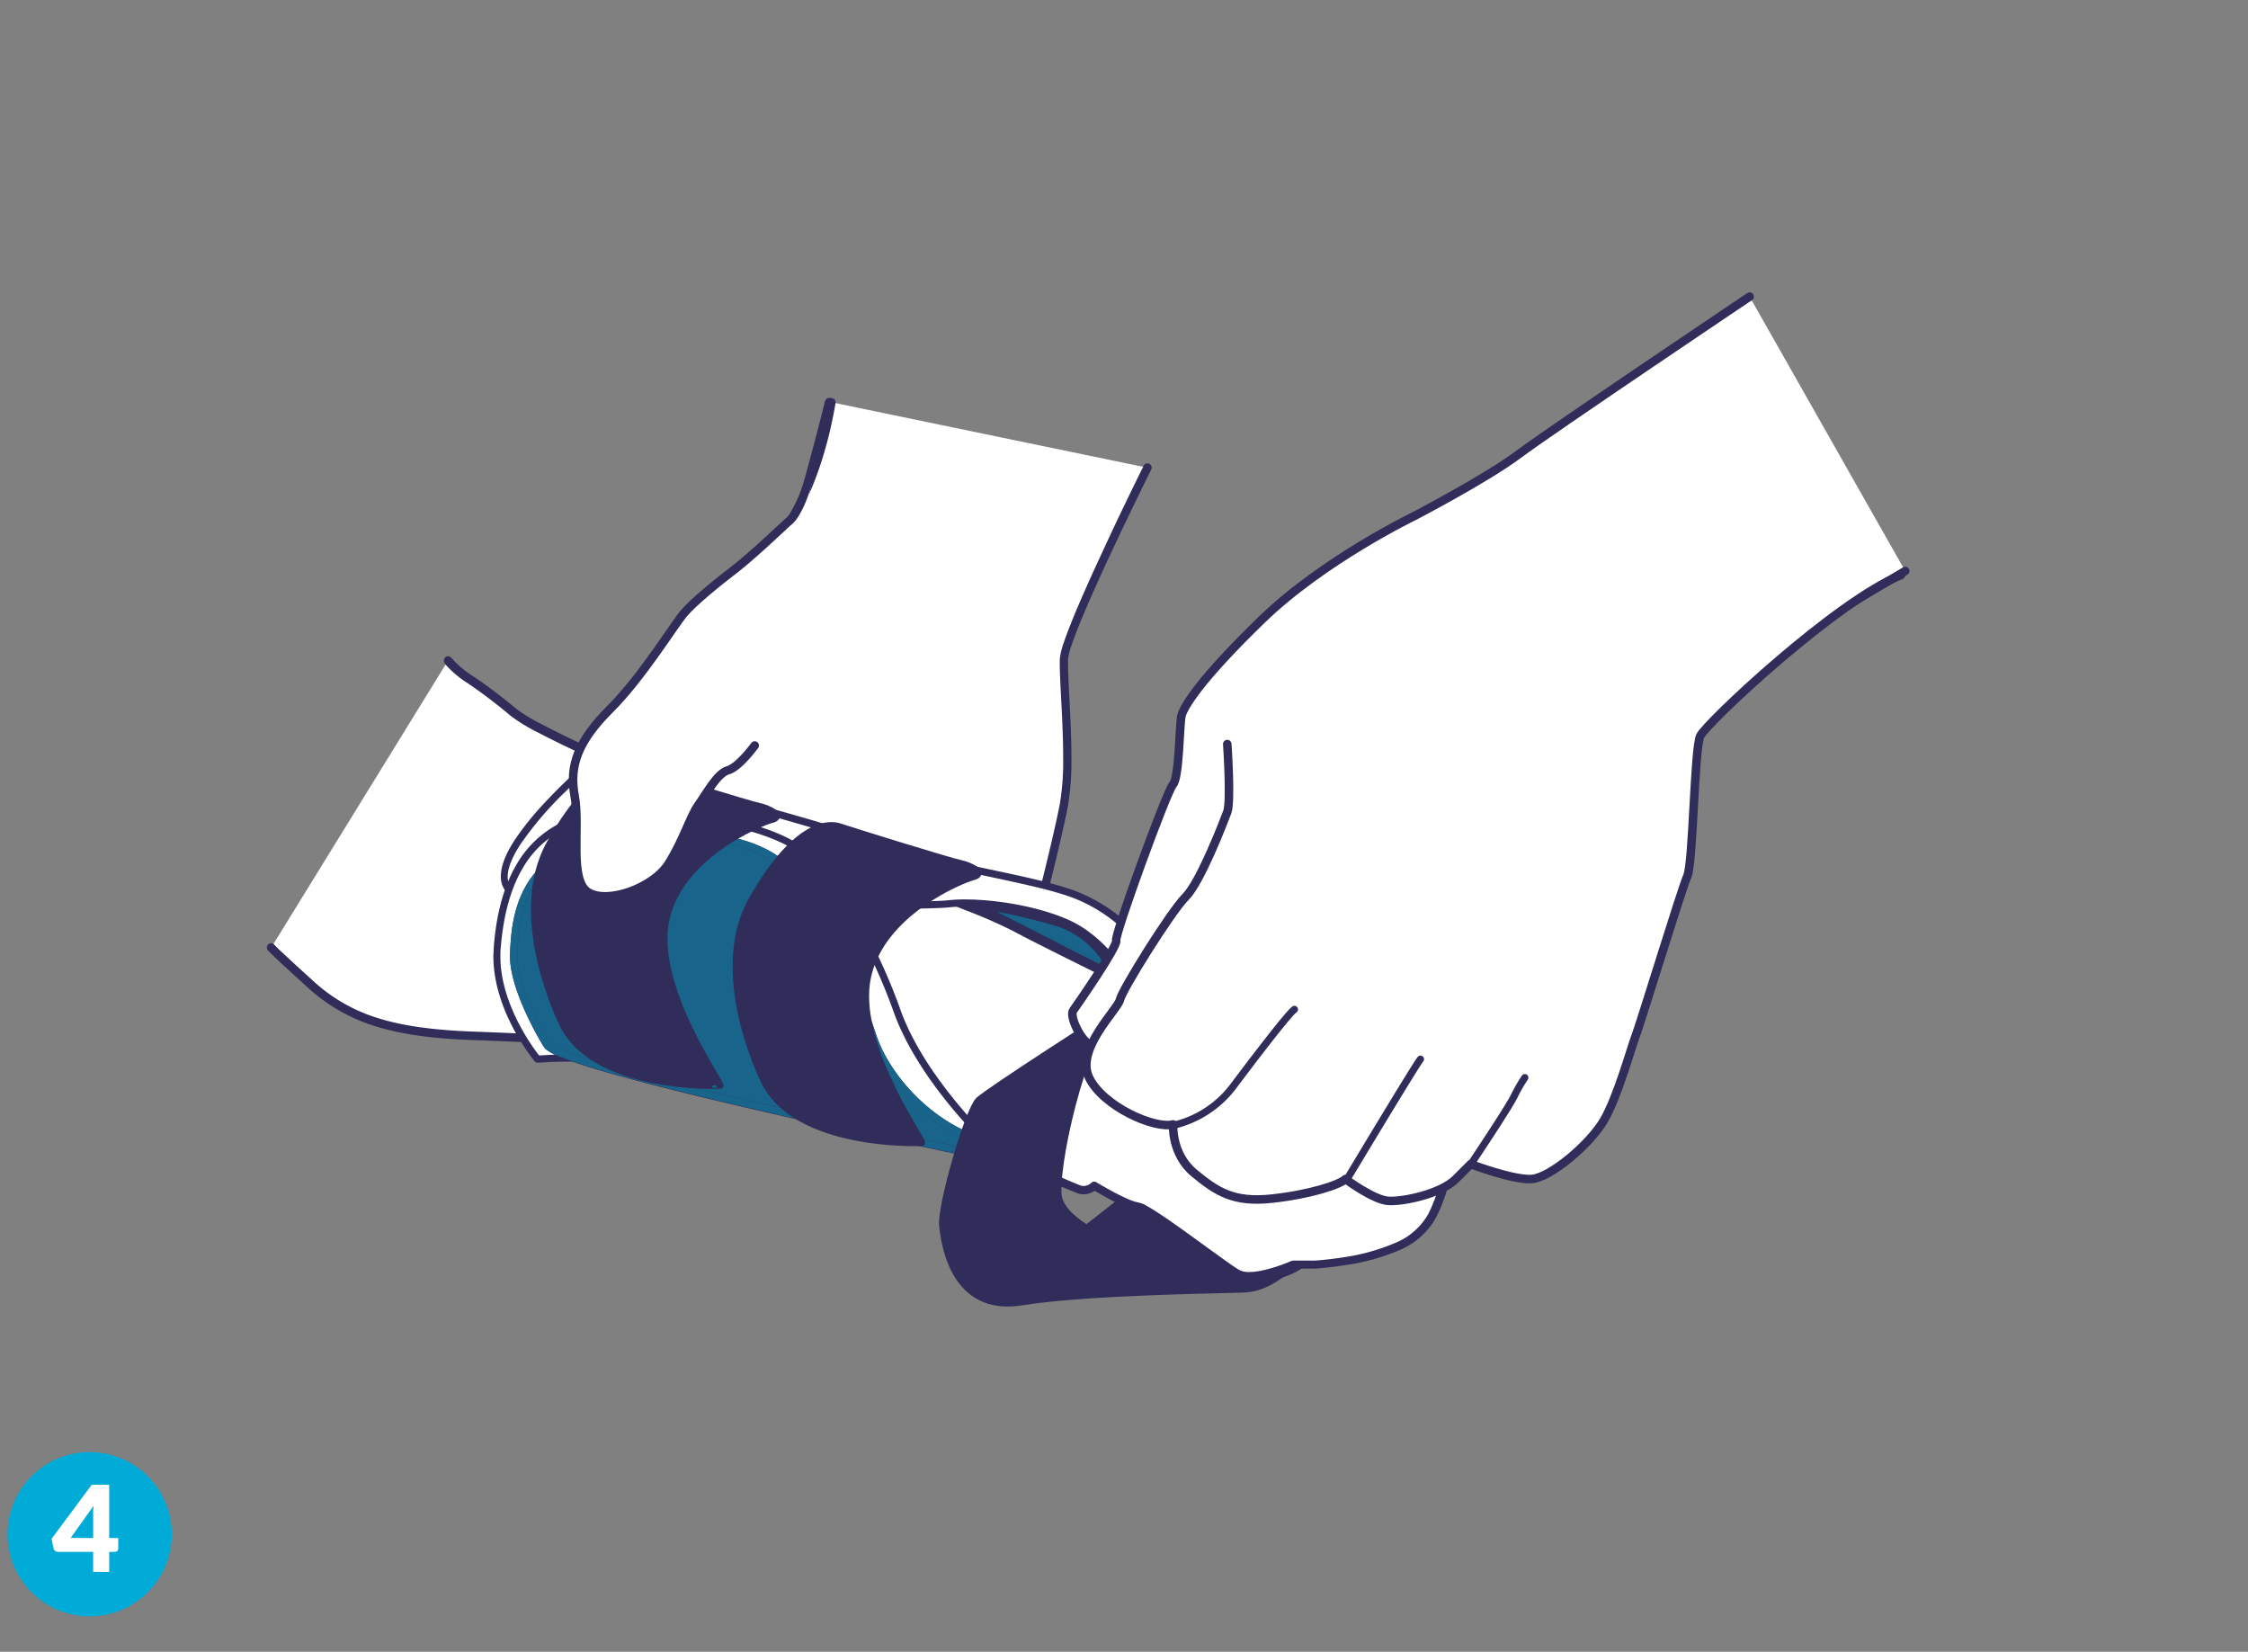 <?xml version="1.0" encoding="UTF-8"?> <svg xmlns="http://www.w3.org/2000/svg" xmlns:xlink="http://www.w3.org/1999/xlink" id="Livello_1" data-name="Livello 1" width="490" height="360" viewBox="0 0 490 360"><rect x="0" y="0" width="490" height="360" fill="#808080" stroke="none"/><defs><style>.cls-1,.cls-4,.cls-7{fill:none;}.cls-2{clip-path:url(#clip-path);}.cls-3{fill:#312d5a;}.cls-4,.cls-7{stroke:#312d5a;stroke-linecap:round;stroke-linejoin:round;}.cls-4{stroke-width:1.56px;}.cls-5{fill:#fff;}.cls-6{fill:#18648b;}.cls-7{stroke-width:1.86px;}.cls-8{fill:#00abd7;}</style><clipPath id="clip-path"><rect class="cls-1" width="490" height="360"></rect></clipPath></defs><g class="cls-2"><path class="cls-3" d="M225.87,276.35l24.42-19.1,35,15.67s.44,6.65-22.68,6.65-36.74-3.22-36.74-3.22"></path><path class="cls-4" d="M225.87,276.35l24.42-19.1,35,15.67s.44,6.65-22.68,6.65S225.87,276.35,225.87,276.35Z"></path><path class="cls-5" d="M250.11,101.94s-18,36.13-18.22,41.75,1.72,22.5,0,31.58-7.5,31.15-7.5,31.15l-21.33,1.64-57.12-12.4-5.47-34,23.62-38.32s12.37-8.33,17.06-35.68Z"></path><path class="cls-3" d="M249.28,101.53s-4.5,9-9,18.79c-2.27,4.87-4.54,9.92-6.27,14.12-.86,2.1-1.59,4-2.11,5.55a15.12,15.12,0,0,0-.9,3.67c0,.31,0,.66,0,1,0,4.38.74,12.73.74,20.34a57.42,57.42,0,0,1-.7,10.07c-.85,4.5-2.73,12.29-4.38,18.93-.83,3.32-1.61,6.36-2.18,8.57l-.93,3.59.9.23-.07-.92-21.19,1.62-56.37-12.24-5.32-33,23.44-38-.79-.48.52.77c.18-.11,12.73-8.7,17.46-36.3a.93.93,0,0,0-.76-1.07.92.92,0,0,0-1.07.76c-2.33,13.56-6.55,22.35-10.15,27.74a35.69,35.69,0,0,1-4.64,5.7c-.6.59-1.08,1-1.4,1.26l-.37.29-.09.06,0,0-.27.28-23.63,38.32a1,1,0,0,0-.12.64l5.47,34a1,1,0,0,0,.72.77L202.87,209l.26,0,21.33-1.63a.94.94,0,0,0,.83-.69s5.79-22,7.52-31.21a59.58,59.58,0,0,0,.73-10.42c0-7.71-.74-16.13-.74-20.34,0-.35,0-.67,0-1a13.63,13.63,0,0,1,.8-3.15c1.76-5.25,6.1-14.84,10-23.08,1.95-4.12,3.78-7.9,5.13-10.66s2.2-4.48,2.21-4.48a.93.93,0,0,0-1.67-.83Z"></path><path class="cls-5" d="M97.64,144c2.6,3.25,6.07,4.33,14.29,11.26s83.65,37.45,87.56,38.31,17.76,6.28,21.66,8.44S240,211.57,240,211.57,316.5,251.4,315,257s-2.81,11-10,14.51-18.42,4.11-18.42,4.11h-4.77s-8.67,3.9-12.13,1.95S250.84,263.52,248,263.08s-9.53-4.54-9.53-4.54a3.43,3.43,0,0,1-3,.87c-1.74-.44-43.34-18.62-53.09-24.46s-60.68-8.45-79.1-9.1-27.52-3.93-35.75-11.38-8.45-7.88-8.45-7.88Z"></path><path class="cls-3" d="M96.91,144.61a23,23,0,0,0,5.24,4.43,113.93,113.93,0,0,1,9.19,7,38.48,38.48,0,0,0,6.13,3.71c10.06,5.28,29.6,13.77,47.09,21,8.74,3.64,17,7,23.21,9.45,3.13,1.24,5.76,2.26,7.72,3,1,.37,1.8.67,2.43.89s1.06.36,1.37.43A102.9,102.9,0,0,1,210,198.2a113,113,0,0,1,10.72,4.66c4,2.19,18.89,9.53,18.9,9.54l.41-.83-.43.82,3.22,1.69c7.17,3.78,25.11,13.31,41.24,22.57,8.06,4.63,15.68,9.19,21.25,12.92a72.45,72.45,0,0,1,6.61,4.86,12.72,12.72,0,0,1,1.73,1.7,3.06,3.06,0,0,1,.38.55l.06.15v0h.24l-.24-.06v.06h.24l-.24-.06h0a33.27,33.27,0,0,1-2.79,7.85,14.49,14.49,0,0,1-6.69,6.06A44.76,44.76,0,0,1,293,274c-1.83.29-3.45.48-4.6.59s-1.83.15-1.83.15l.05.93v-.93h-4.77l-.38.08-.23.1c-1.06.47-5.74,2.33-8.93,2.31a4.46,4.46,0,0,1-2.14-.42c-.78-.44-2.4-1.56-4.36-3-3-2.12-6.74-4.91-10.05-7.22-1.66-1.16-3.2-2.19-4.48-3-.65-.39-1.22-.71-1.72-1a5.17,5.17,0,0,0-1.37-.49,11.88,11.88,0,0,1-2.45-.83c-1.49-.65-3.19-1.55-4.5-2.29-.66-.37-1.22-.69-1.62-.93l-.62-.37a.92.92,0,0,0-1.14.13l.18.19-.18-.19h0l.18.19-.18-.19a2.68,2.68,0,0,1-1.67.68l-.49-.06h0c-.19-.05-1.12-.42-2.46-1-4.76-2-15.27-6.57-25.63-11.3s-20.6-9.59-24.74-12.07a23.16,23.16,0,0,0-5.68-2.14c-8.41-2.25-22.79-3.86-37.15-5s-28.65-1.8-36.72-2.08c-9.16-.33-16-1.31-21.43-3.1a36.63,36.63,0,0,1-13.73-8.05c-4.11-3.72-6.22-5.69-7.29-6.71-.54-.52-.81-.8-.94-.94l-.1-.1-.58.48.67-.34-.09-.14-.58.48.67-.34a.94.94,0,0,0-1.25-.41.92.92,0,0,0-.41,1.24l.14.22c.14.16.44.49,1.64,1.63s3.27,3.05,6.87,6.31a38.45,38.45,0,0,0,14.4,8.44c5.73,1.87,12.69,2.86,21.95,3.18s26.52,1.14,42.75,2.6c8.11.73,15.95,1.62,22.34,2.69,3.2.53,6,1.11,8.35,1.73a21.91,21.91,0,0,1,5.21,1.94c5,3,17.79,9,29.65,14.31,5.92,2.67,11.59,5.17,15.89,7,2.16.93,4,1.7,5.29,2.25l1.62.66c.43.16.66.26.89.32a3.94,3.94,0,0,0,.94.11,4.45,4.45,0,0,0,3-1.22l-.66-.66-.48.79s1.7,1,3.76,2.14c1,.55,2.15,1.11,3.21,1.57a12.4,12.4,0,0,0,2.9,1,5.58,5.58,0,0,1,1.3.57,127.3,127.3,0,0,1,10.63,7.2c2,1.46,4,2.89,5.62,4.07s3,2.09,3.81,2.56a6.26,6.26,0,0,0,3.05.66,22.22,22.22,0,0,0,6.56-1.29c1.93-.64,3.34-1.27,3.36-1.28l-.38-.85v.93h4.82s2.87-.17,6.62-.77a45.81,45.81,0,0,0,12.15-3.44,16.33,16.33,0,0,0,7.5-6.81,34.91,34.91,0,0,0,3-8.28h0l.06-.41a3.55,3.55,0,0,0-1.08-2.15,35.09,35.09,0,0,0-5.71-4.73c-9.15-6.49-26.3-16.28-41.19-24.47s-27.52-14.76-27.52-14.76h0s-3.74-1.84-8-3.94-8.94-4.5-10.86-5.56a113,113,0,0,0-10.94-4.76,104,104,0,0,0-11-3.78,13.12,13.12,0,0,1-1.43-.46c-5.71-2-25.3-9.86-44.38-18-9.55-4.06-19-8.2-26.48-11.72-3.75-1.76-7-3.37-9.59-4.73a36.48,36.48,0,0,1-5.28-3.21,113.67,113.67,0,0,0-9.32-7.06,21.34,21.34,0,0,1-4.85-4.07.91.91,0,0,0-1.3-.14.92.92,0,0,0-.15,1.3Z"></path><path class="cls-5" d="M117.38,196.35c-21.89-1.71,11.2-29.79,11.2-29.79s45.33,11.44,61.14,17.05,36.82,8,45.7,11.87S248,205,248,205l-2.38,8.42s-4.59-7.94-11.91-11.66-20-5.56-27.08-4.74-78.18.21-89.23-.65"></path><path class="cls-3" d="M117.38,196.35l.06-.78a10.14,10.14,0,0,1-5.37-1.59,3.52,3.52,0,0,1-1.4-3c0-1.87,1.08-4.39,2.8-7a74.26,74.26,0,0,1,9.74-11.4c1.63-1.61,3.1-3,4.16-3.93s1.71-1.5,1.71-1.5l-.5-.6-.2.76s2.84.71,7.33,1.87c13.48,3.48,42,11,53.75,15.16,8,2.83,17.2,4.82,25.54,6.6s15.81,3.35,20.1,5.24a33.63,33.63,0,0,1,9.4,6.07,24.78,24.78,0,0,1,2.16,2.28c.23.28.4.5.51.65l.12.17,0,0L248,205l-.75-.21-2.38,8.42.75.21.67-.39s-4.64-8.09-12.23-12c-6.37-3.21-16.35-5-23.72-5a34.23,34.23,0,0,0-3.8.19c-1.1.13-4.09.23-8.24.29s-9.53.09-15.53.09c-24,0-58-.46-65.31-1l-.06.78-.06.78c7.44.58,41.43,1,65.43,1,6,0,11.38,0,15.55-.09s7.13-.16,8.4-.3a33.18,33.18,0,0,1,3.62-.18c7.11,0,17,1.8,23,4.85a28.29,28.29,0,0,1,8.46,7,38,38,0,0,1,2.33,3.07c.27.39.47.71.6.92s.2.33.2.33a.78.78,0,0,0,.77.38.8.8,0,0,0,.66-.56l2.38-8.42a.81.81,0,0,0-.1-.64c0-.08-3.84-5.81-12.9-9.79-4.58-2-12.06-3.55-20.4-5.33s-17.51-3.77-25.35-6.55c-15.9-5.64-61.2-17.07-61.21-17.07a.8.8,0,0,0-.7.16,123.61,123.61,0,0,0-9.41,9.07,63.37,63.37,0,0,0-6.5,8.1c-1.78,2.76-3,5.45-3,7.88a5.08,5.08,0,0,0,2,4.19,11.59,11.59,0,0,0,6.2,1.92Z"></path><path class="cls-5" d="M117.16,230.84s-9.8-11.68-8.8-24.23,5.42-25.52,20.21-28.55,38,1.3,45.54,6.92,16.24,20.77,21.43,35.37,19.28,28,19.28,28l17.06,9.48s-22.91-6-34.39-11.86-59.54-14.06-66-14.92a78.31,78.31,0,0,0-14.29-.22"></path><path class="cls-3" d="M117.16,230.84l.6-.5s-.13-.15-.37-.46c-1.66-2.12-8.34-11.44-8.32-21.45,0-.58,0-1.17.07-1.76.49-6.2,1.84-12.47,4.83-17.51a21.3,21.3,0,0,1,14.75-10.34,55.85,55.85,0,0,1,10.94-1,91.36,91.36,0,0,1,19.89,2.31c6.13,1.42,11.34,3.4,14.09,5.46,3.65,2.69,7.68,7.83,11.41,14.09a122.11,122.11,0,0,1,9.76,20.91c5.31,14.85,19.44,28.27,19.47,28.31l.16.12,17.06,9.48.38-.68.2-.75s-1.42-.38-3.75-1c-7-2-22-6.45-30.48-10.77-3-1.52-8.16-3.12-14.41-4.74-18.73-4.83-47-9.61-51.89-10.27a62.29,62.29,0,0,0-7.94-.45c-3.68,0-6.5.23-6.52.23l.07.78.6-.5-.6.5.06.78s.69-.06,1.84-.12,2.75-.12,4.55-.12a60.53,60.53,0,0,1,7.74.45c3.21.42,16.86,2.7,31.1,5.59,7.12,1.44,14.4,3,20.6,4.64s11.34,3.21,14.09,4.62c11.63,5.9,34.52,11.9,34.54,11.91a.78.78,0,0,0,.58-1.43l-17.06-9.48-.38.68.53-.56s-.21-.21-.6-.6c-2.73-2.72-14-14.56-18.47-27.11a123.86,123.86,0,0,0-9.89-21.19c-3.8-6.36-7.88-11.62-11.82-14.55-3.1-2.28-8.41-4.26-14.67-5.72a92.51,92.51,0,0,0-20.24-2.35,56.29,56.29,0,0,0-11.25,1,22.87,22.87,0,0,0-15.79,11.07c-3.16,5.35-4.53,11.84-5,18.18,0,.63-.08,1.26-.08,1.88,0,12.22,9,22.84,9,22.91a.79.79,0,0,0,.66.28Z"></path><path class="cls-3" d="M119.12,227.59s-7.36-11.89-7.15-19.46,1.3-21.19,18.62-24.43,33.78-1.95,41.25,5.84,15.69,27.67,18.28,35.89,10.44,17.62,20.57,22.06c7.27,3.18,13.43,6.36,13.43,6.36s-103.06-20.87-105-26.26"></path><path class="cls-3" d="M119.12,227.59l.66-.41s-.11-.17-.3-.5a73.76,73.76,0,0,1-3.89-7.6c-1.52-3.49-2.85-7.51-2.84-10.62v-.3c.1-3.76.44-8.94,2.81-13.51s6.71-8.59,15.17-10.19a91.42,91.42,0,0,1,16.59-1.64c10.46,0,19.24,2.31,24,7.26,3.62,3.76,7.54,10.64,10.83,17.58a155.88,155.88,0,0,1,7.28,18c2.69,8.47,10.64,18,21,22.54,3.62,1.59,7,3.17,9.41,4.36s4,2,4,2l.36-.69.15-.76-4.43-.91c-9.87-2-34.59-7.19-57-12.43-11.23-2.62-21.89-5.25-29.83-7.53-4-1.13-7.26-2.18-9.58-3.08a21.7,21.7,0,0,1-2.71-1.21,4.06,4.06,0,0,1-.69-.46l-.14-.14,0,0-.1.06.11,0v0l-.1.06.11,0-.07-.15-.66.41-.74.27a2.07,2.07,0,0,0,.73.89,12.17,12.17,0,0,0,2.64,1.41c4.36,1.84,12.87,4.25,23.25,6.89,31.14,7.88,78.95,17.56,79,17.57a.79.79,0,0,0,.89-.51.77.77,0,0,0-.38-1S218.29,250,211,246.77c-9.89-4.32-17.63-13.61-20.13-21.58a159.78,159.78,0,0,0-7.36-18.2c-3.34-7-7.26-14-11.11-18-5.25-5.44-14.41-7.73-25.08-7.74a92.39,92.39,0,0,0-16.87,1.67c-8.86,1.64-13.73,6-16.28,11s-2.87,10.37-3,14.18v.35c0,4,1.84,8.85,3.65,12.74a71.57,71.57,0,0,0,3.61,6.8l.67-.41-.74.27Z"></path><path class="cls-6" d="M147.39,182.82h-.07a91.42,91.42,0,0,0-16.59,1.64c-8.47,1.6-12.79,5.63-15.17,10.19s-2.71,9.75-2.81,13.51v.34c0,3.1,1.32,7.11,2.84,10.58a73.76,73.76,0,0,0,3.89,7.6c.19.33.3.5.3.5l.06.13h0l0,0,.14.14a4.06,4.06,0,0,0,.69.46,22.13,22.13,0,0,0,2.7,1.21c2.33.9,5.62,2,9.59,3.08,7.94,2.28,18.6,4.91,29.83,7.53,21.4,5,44.86,9.92,55.56,12.13-2.25-1.08-5-2.38-8-3.68-10.36-4.56-18.31-14.07-21-22.53a155.19,155.19,0,0,0-7.28-18c-3.29-6.94-7.21-13.82-10.83-17.58-4.7-4.93-13.45-7.26-23.88-7.26"></path><path class="cls-6" d="M147.32,181.26a92.58,92.58,0,0,0-16.88,1.67c-8.85,1.64-13.72,6-16.27,11s-2.87,10.37-3,14.18v.35c0,4,1.84,8.85,3.64,12.74a72.84,72.84,0,0,0,3.59,6.75,2.15,2.15,0,0,0,.69.8,12.17,12.17,0,0,0,2.64,1.41c4.36,1.84,12.87,4.25,23.25,6.89,31.14,7.88,78.95,17.56,79,17.57h.15a.77.77,0,0,0,.74-.52.59.59,0,0,0,0-.26.77.77,0,0,0-.42-.69s-5.07-2.62-11.44-5.49l-2-.9c-9.9-4.32-17.63-13.61-20.13-21.58a159.78,159.78,0,0,0-7.36-18.2c-3.34-7-7.26-14-11.11-18-5.25-5.44-14.41-7.73-25.08-7.74M112.75,208.5v-.34c.1-3.76.44-8.94,2.81-13.51s6.7-8.59,15.17-10.19a91.42,91.42,0,0,1,16.59-1.64h.07c10.43,0,19.18,2.33,23.88,7.26,3.62,3.76,7.54,10.64,10.83,17.58a155.88,155.88,0,0,1,7.28,18c2.69,8.47,10.64,18,21,22.54,3,1.3,5.74,2.6,8,3.68-10.7-2.21-34.16-7.13-55.56-12.13-11.23-2.62-21.88-5.25-29.83-7.53-4-1.13-7.26-2.18-9.59-3.08a22.13,22.13,0,0,1-2.7-1.21,3.69,3.69,0,0,1-.69-.46l-.14-.14,0,0h0l-.06-.13-.66.41-.74.27.74-.27.66-.41-.66.41-.74.27.74-.27.66-.41s-.11-.17-.3-.5a73.76,73.76,0,0,1-3.89-7.6c-1.52-3.47-2.84-7.48-2.84-10.58"></path><path class="cls-3" d="M166.4,235.14s-11.42-23-2.57-38.8,16-17.19,19.2-16.11,24.19,7.57,26.35,8,5.39,2.16,2.8,2.81-20.08,7.78-23.1,21.84S200.15,247,200.88,249c0,0-27.79,1.26-34.48-13.84"></path><path class="cls-4" d="M166.4,235.14s-11.42-23-2.57-38.8,16-17.19,19.2-16.11,24.19,7.57,26.35,8,5.39,2.16,2.8,2.81-20.08,7.78-23.1,21.84S200.15,247,200.88,249C200.88,249,173.09,250.24,166.4,235.14Z"></path><path class="cls-3" d="M243.26,220s-27.64,17.69-29.9,19.85-8.31,22.91-7.88,27.23,2.57,19,17.18,16.65,44.45-2.6,48.57-2.81,6.78-2.35,9.16-4-7,3.32-14.79,1.27-34.6-8.76-35-18.05,6.85-37.58,12.69-40.17"></path><path class="cls-4" d="M243.26,220s-27.64,17.69-29.9,19.85-8.31,22.91-7.88,27.23,2.57,19,17.18,16.65,44.45-2.6,48.57-2.81,6.78-2.35,9.16-4-7,3.32-14.79,1.27-34.6-8.76-35-18.05S237.42,222.56,243.26,220Z"></path><path class="cls-3" d="M212.2,197a143.35,143.35,0,0,1,18.91,4.26c8.47,2.8,12.9,10.66,12.9,10.66s-9.46-3.41-31.81-14.92"></path><path class="cls-3" d="M212.2,197l-.12.77,1.86.31A129.49,129.49,0,0,1,230.87,202a22.82,22.82,0,0,1,9.3,6.16,27.5,27.5,0,0,1,2.38,2.93c.26.37.46.68.59.89l.15.24,0,.07.68-.38.26-.73-.43-.17c-2.09-.79-11.75-4.65-31.28-14.71l-.36.69-.12.77.12-.77-.36.7c22.38,11.52,31.86,14.94,31.9,14.95a.78.78,0,0,0,.95-1.11c-.05-.07-4.53-8.08-13.33-11a145.29,145.29,0,0,0-19-4.29.79.79,0,0,0-.86.53.78.78,0,0,0,.38.94Z"></path><path class="cls-6" d="M217.17,198.67c11.65,5.89,19.22,9.27,23.32,11-.25-.35-.51-.73-.81-1.11a18.82,18.82,0,0,0-8.81-6.54,117.74,117.74,0,0,0-13.7-3.35"></path><path class="cls-6" d="M217.1,198.66c8.22,4.23,14.46,7.41,18.8,9.61l5.45,2.75c-.24-.41-.53-.86-.86-1.35-4.1-1.73-11.67-5.11-23.32-11h-.07"></path><path class="cls-3" d="M212.2,196.23h0m.12,0h0m0,0h0"></path><path class="cls-3" d="M211.69,197.6l.15.11Z"></path><path class="cls-3" d="M211.46,196.76h0a.8.8,0,0,0,.23.84.8.8,0,0,1-.23-.84h0"></path><path class="cls-3" d="M211.89,197.61l0,.1h0c21,10.82,30.95,15.78,30.95,15.78a.76.76,0,0,0,.35.09.8.8,0,0,0,.53-.21.77.77,0,0,0,.25-.67.58.58,0,0,1-.18,0s-9.52-3.43-31.9-14.95Z"></path><path class="cls-3" d="M212.2,196.23a.78.78,0,0,0-.74.53h0a.78.78,0,0,0,.23.83l.15.11.36-.7-.36.7,0-.1.31-.6-.12.77.12-.77-.31.6,0,.1c22.38,11.52,31.87,14.94,31.9,14.95a.58.58,0,0,0,.18,0,.89.89,0,0,0-.06-.2c0-.07-3.64-9-12.5-12a140.55,140.55,0,0,0-19-4.29h-.15m-.12,1.55.12-.77ZM241.35,211l-5.45-2.75c-4.34-2.2-10.58-5.38-18.8-9.61h.06A115.41,115.41,0,0,1,230.87,202a22.82,22.82,0,0,1,9.3,6.16c.7.76,1.3,1.48,1.77,2.1l-1.45-.61c.33.49.61.94.86,1.35"></path><path class="cls-3" d="M217.16,198.67h0a117.74,117.74,0,0,1,13.7,3.35,18.82,18.82,0,0,1,8.81,6.54c.3.38.56.76.81,1.11l1.45.61c-.47-.62-1.07-1.34-1.77-2.1a22.82,22.82,0,0,0-9.3-6.16,115.41,115.41,0,0,0-13.71-3.35"></path><path class="cls-5" d="M415.28,124.45l-48.68,29-36,101-93.26-26.94c-1.88-1-4.28-6.08-3.42-7.27s9.75-14,9.38-15.27,11-32.48,12.38-34,1.41-13,1.84-14.94,4.12-8,17.54-21,33.13-22.52,33.13-22.52,15.8-8.23,22.73-13.43,50.44-34.43,50.44-34.43"></path><path class="cls-7" d="M415.28,124.45l-48.68,29-36,101-93.26-26.94c-1.88-1-4.28-6.08-3.42-7.27s9.75-14,9.38-15.27,11-32.48,12.38-34,1.41-13,1.84-14.94,4.12-8,17.54-21,33.13-22.52,33.13-22.52,15.8-8.23,22.73-13.43,50.44-34.43,50.44-34.43"></path><path class="cls-5" d="M267.51,162.17s.86,12.51,0,14.81-5.85,15.26-9.1,18.52-13.86,20.31-14.29,22.39-9.75,10.74-6.72,17,14.3,11.25,18.3,10.17c0,0-.41,6.46,4.57,10.58s8.63,6.48,16.86,5.61,14.85-3,16.15-4.28c0,0,6.07,4.54,9.31,4.76s11.48-1.52,14.73-4.76l3.25-3.25s9.1,3.47,13.21,3.25,12.78-7.58,15.81-12.77,5.85-15.59,6.93-18.4,10-32,11.27-34.86,1.51-27.7,2.81-30.52,29.67-29.44,43.75-35.07"></path><path class="cls-7" d="M267.51,162.17s.86,12.51,0,14.81-5.85,15.26-9.1,18.52-13.86,20.31-14.29,22.39-9.75,10.74-6.72,17,14.3,11.25,18.3,10.17c0,0-.41,6.46,4.57,10.58s8.63,6.48,16.86,5.61,14.85-3,16.15-4.28c0,0,6.07,4.54,9.31,4.76s11.48-1.52,14.73-4.76l3.25-3.25s9.1,3.47,13.21,3.25,12.78-7.58,15.81-12.77,5.85-15.59,6.93-18.4,10-32,11.27-34.86,1.51-27.7,2.81-30.52,29.67-29.44,43.75-35.07"></path><path class="cls-4" d="M320.47,253.94s8.29-12.39,9.57-15a33.23,33.23,0,0,1,2.33-4.07M293.62,257s14.9-24.82,16-26.15m-54.08,14.46a22.84,22.84,0,0,0,13.3-8.58c2.83-3.77,11.74-15.58,13.31-16.73"></path><path class="cls-3" d="M122.45,222.68s-11.42-23-2.56-38.8,16-17.19,19.19-16.11,24.19,7.56,26.35,8,5.4,2.16,2.81,2.81-20.09,7.78-23.11,21.83,11.07,34.16,11.8,36.11c0,0-27.78,1.26-34.48-13.84"></path><path class="cls-4" d="M122.45,222.68s-11.42-23-2.56-38.8,16-17.19,19.19-16.11,24.19,7.56,26.35,8,5.4,2.16,2.81,2.81-20.09,7.78-23.11,21.83,11.07,34.16,11.8,36.11C156.93,236.52,129.15,237.78,122.45,222.68Z"></path><path class="cls-5" d="M164.51,162.48s-3.46,4.75-5.83,5.4-4.75,5.2-6.47,7.58S149,183,145.74,188.22s-13.17,8.87-17.48,6.28-1.73-14.28-3-21,.86-12.12,7.76-19,13.81-18.17,16-20.77,7.55-6.92,11.22-9.73,11.44-10.17,11.44-10.17,2.37-1.15,4.74-9.73,4.32-16.45,4.32-16.45"></path><path class="cls-7" d="M164.51,162.48s-3.46,4.75-5.83,5.4-4.75,5.2-6.47,7.58S149,183,145.74,188.22s-13.17,8.87-17.48,6.28-1.73-14.28-3-21,.86-12.12,7.76-19,13.81-18.17,16-20.77,7.55-6.92,11.22-9.73,11.44-10.17,11.44-10.17,2.37-1.15,4.74-9.73,4.32-16.45,4.32-16.45"></path></g><g class="cls-2"><path class="cls-8" d="M19.54,352.29a17.9,17.9,0,1,0-17.9-17.9,17.9,17.9,0,0,0,17.9,17.9"></path><path class="cls-5" d="M23.8,335.18V323.6H20l-8.76,11.78.41,2A1,1,0,0,0,12,338a1.06,1.06,0,0,0,.68.23h7.62v4.36H23.8v-4.36H25a.72.72,0,0,0,.78-.74v-2.26Zm-8.39,0,5-7c-.05.38-.08.75-.1,1.1s0,.68,0,1v4.94Z"></path></g></svg> 